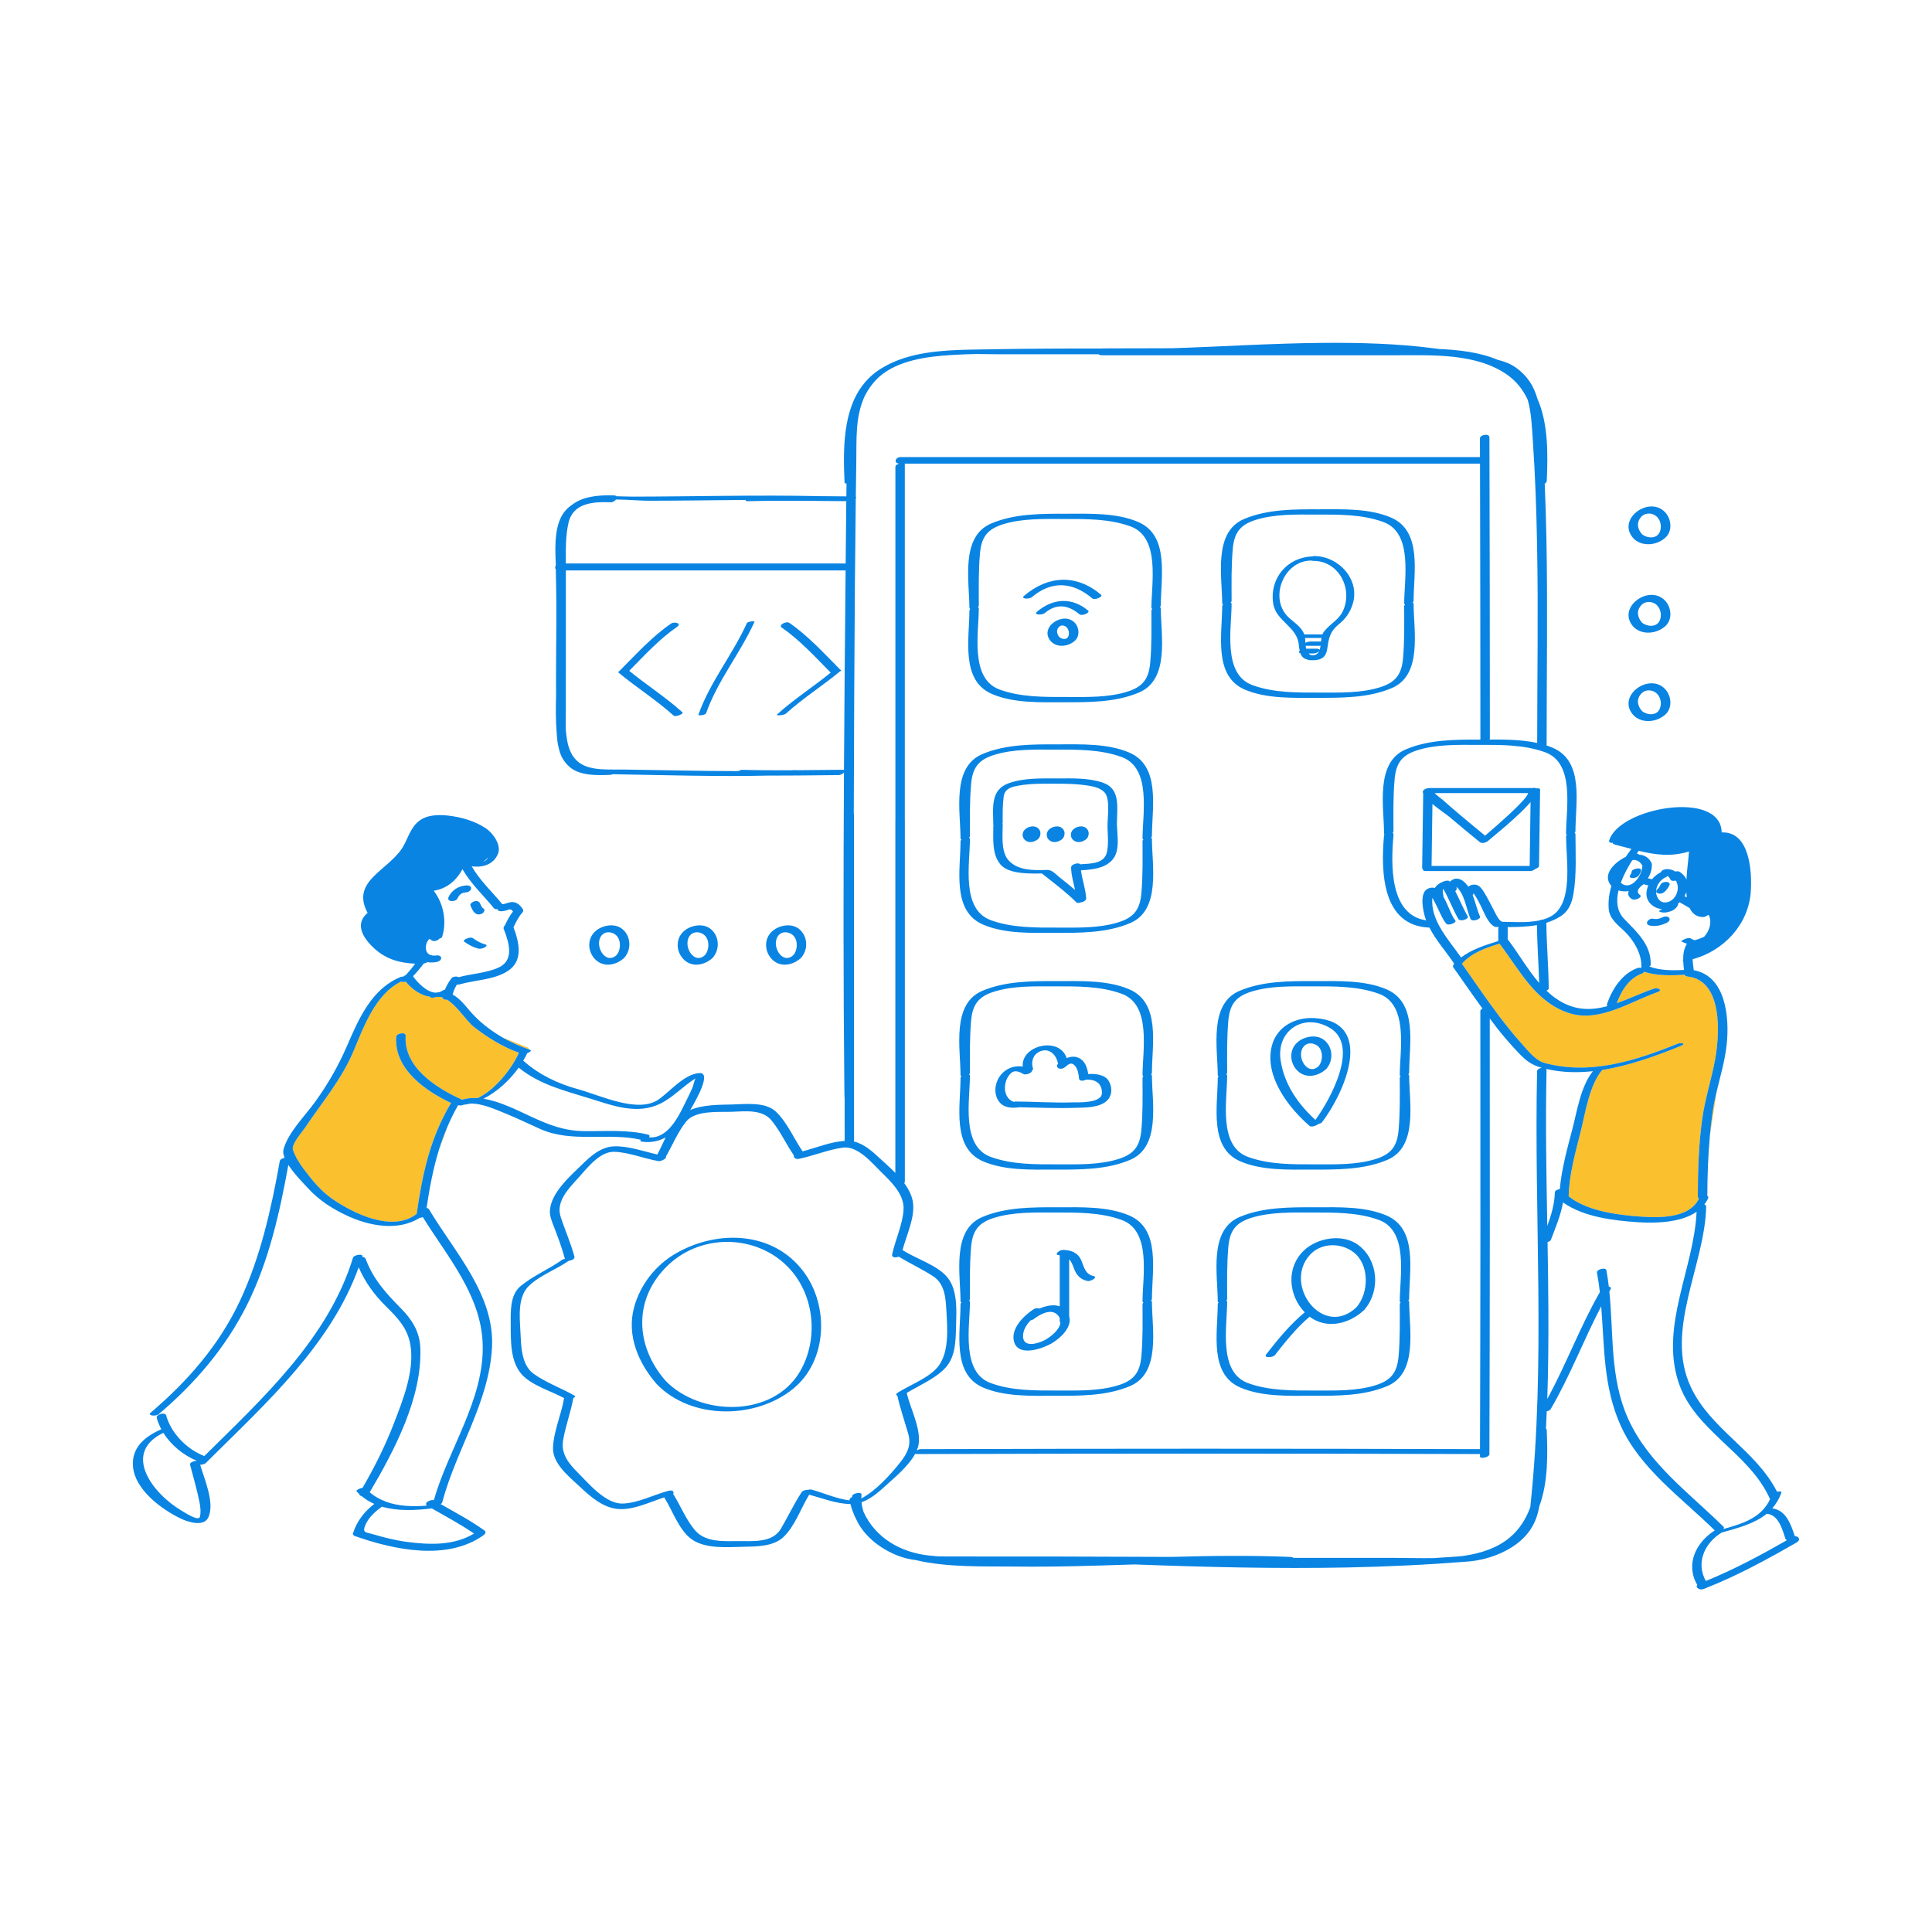 <?xml version="1.0" standalone="no"?>
<svg version="1.1" id="Layer_1" xmlns="http://www.w3.org/2000/svg" xmlns:xlink="http://www.w3.org/1999/xlink" x="0px" y="0px" width="595.28px" height="595.28px" viewBox="0 0 595.28 595.28" enable-background="new 0 0 595.28 595.28" xml:space="preserve">
<path id="color_x5F_2" fill="#FBC02D" d="M524.48,344.763c-1.095,7.894-1.335,15.904-1.359,23.863
	c-0.001,0.322,0.138,0.549,0.349,0.702c-3.241,6.671-13.925,5.883-20.054,5.36c-6.367-0.542-14.88-1.866-20.105-6.106
	c0.01-0.038,0.022-0.076,0.023-0.116c0.143-6.658,2.131-13.518,3.73-19.935c1.413-5.666,2.649-14.238,6.616-18.86
	c8.391-1.32,16.69-4.365,24.194-7.401c1.912-0.773,0.096-1.106-1.002-0.662c-13.007,5.264-27.003,9.718-41.016,5.894
	c-2.961-0.809-5.509-4.331-7.488-6.5c-2.319-2.542-4.434-5.271-6.514-8.007c-3.941-5.184-7.561-10.61-11.316-15.927
	c-0.029-0.042-0.067-0.075-0.11-0.105c3.026-3.444,7.36-4.895,11.618-6.211c0.014,0.026,0.021,0.054,0.042,0.081
	c6.209,8.187,11.162,18.23,21.687,21.413c9.187,2.778,18.584-3.636,26.858-6.532c1.924-0.673,0.149-1.519-1.113-1.076
	c-3.875,1.356-7.638,3.153-11.384,4.472c1.385-3.755,3.729-7.626,7.625-9.072c0.459-0.17,0.703-0.396,0.79-0.633
	c3.811,1.289,8.553,1.199,12.52,0.918c0.008,0.017,0.013,0.035,0.023,0.051c0.078,0.252,0.343,0.453,0.888,0.512
	c10.92,1.172,9.881,17.742,8.5,25.411C527.363,332.513,525.354,338.458,524.48,344.763z M526.842,349.975l2.053-13.491
	c-0.496,2.092-0.946,4.195-1.243,6.335C527.321,345.2,527.059,347.586,526.842,349.975z M162.706,323.231l0.267-0.308l-8.046-3.219
	C157.432,321.141,160.06,322.323,162.706,323.231z M137.473,348.424l0.248-0.929c-0.916,2.167-1.71,4.349-2.399,6.557
	L137.473,348.424z M134.74,305.784c-0.219,0.016-0.434,0.036-0.645,0.063c0.064,0.005,0.127,0.016,0.191,0.017
	C134.443,305.824,134.587,305.814,134.74,305.784z M137.767,308.024c-0.682,0.092-1.33-0.099-1.367-0.664
	c-0.804-0.265-1.623-0.318-2.451-0.051c-0.824,0.266-1.312,0.104-1.419-0.191c-2.843-0.379-5.505-2.209-7.491-4.648
	c-0.248,0.063-0.499,0.107-0.74,0.115c-0.163,0.006-0.493-0.039-0.697-0.154c-7.922,3.835-11.487,13.859-14.686,21.458
	c-3.689,8.767-9.743,15.821-14.982,23.649c-0.906,1.354-4.272,5.046-3.663,6.806c0.7,2.021,1.954,4.022,3.213,5.719
	c2.52,3.398,5.415,6.939,8.935,9.355c6.612,4.536,18.358,10.271,25.78,4.742c0.046-0.034,0.106-0.066,0.173-0.097
	c1.77-12.242,4.047-23.173,10.468-33.997c0.042-0.07,0.109-0.134,0.188-0.194c-8.052-3.803-17.621-10.508-16.954-20.406
	c0.076-1.131,3.007-1.644,2.916-0.295c-0.651,9.658,9.424,16.044,17.1,19.536c0.093,0.042,0.163,0.089,0.219,0.139
	c1.569-0.466,3.198-0.614,4.855-0.511c2.156-0.99,4.264-2.645,6.154-4.561l1.011-1.074c2.484-2.757,4.492-5.878,5.549-8.337
	c-5.042-1.82-9.589-4.636-13.831-7.921C143.789,314.692,140.919,309.99,137.767,308.024z M141.142,340.553l0.104-0.022
	c-0.026-0.009-0.055-0.013-0.08-0.021C141.158,340.523,141.15,340.538,141.142,340.553z"></path>
<path id="color_x5F_1" d="M208.409,386.104c-6.37,3.627-11.118,9.653-13.038,16.715c-2.35,8.643,1.349,17.194,6.981,23.649
	c10.687,11.05,30.492,10.897,42.108,1.366c10.508-8.621,11.019-25.451,3.161-35.978
	C238.305,379.377,221.243,378.794,208.409,386.104z M246.497,422.565c-8.329,14.246-30.728,13.931-41.427,2.867
	c-9.461-10.842-9.951-25.321,0.707-35.545c10.931-10.484,29.13-9.443,38.53,2.205C251.148,400.57,251.943,413.25,246.497,422.565z
	 M146.163,277.705c0.657-0.177,1.389-0.077,1.707,0.573c0.281,0.575,0.537,1.333,1.039,1.618c0.637,0.361,0.279,1.127-0.167,1.454
	c-0.586,0.43-1.431,0.552-2.075,0.187c-0.92-0.521-1.257-1.588-1.694-2.483C144.658,278.412,145.721,277.823,146.163,277.705z
	 M138.201,276.444c0.956-2.206,3.239-3.573,5.612-3.635c0.577-0.015,1.431,0.216,1.344,0.968c-0.082,0.706-0.953,1.164-1.594,1.181
	c-1.231,0.031-2.102,0.712-2.587,1.832C140.457,277.987,137.534,277.982,138.201,276.444z M145.729,289.076
	c1.201,0.883,2.472,1.573,3.918,1.956c0.669,0.178-0.051,0.756-0.317,0.895c-0.591,0.309-1.375,0.509-2.035,0.334
	c-1.566-0.415-2.981-1.187-4.281-2.142c-0.48-0.354,0.643-0.879,0.83-0.95C144.342,288.978,145.24,288.718,145.729,289.076z
	 M132.302,289.312h-0.003c0,0,0,0,0.001-0.001C132.3,289.312,132.301,289.312,132.302,289.312z M132.302,289.312
	c0.001,0.001,0.003,0.002,0.005,0.002c-0.002,0.002-0.009,0.006-0.01,0.008C132.299,289.317,132.305,289.314,132.302,289.312z
	 M502.236,269.737c0.252-0.379,0.48-0.719,0.514-1.185c0.043-0.599,1.22-0.899,1.654-0.957c0.441-0.059,1.283-0.058,1.238,0.574
	c-0.042,0.591-0.398,1.109-0.719,1.591c-0.371,0.559-1.294,0.783-1.916,0.777C502.553,270.534,501.86,270.304,502.236,269.737z
	 M514.36,272.788c-0.424,0.85-0.92,1.556-1.669,2.151c-0.516,0.41-1.483,0.565-2.066,0.217c-0.633-0.379-0.221-1.004,0.199-1.338
	c0.346-0.275,0.585-0.818,0.798-1.243c0.314-0.631,1.254-0.896,1.897-0.846C514.092,271.774,514.675,272.161,514.36,272.788z
	 M357.386,187.052c0.17-0.165,0.276-0.355,0.277-0.568c0.027-8.742,2.722-21.536-7.01-25.673
	c-6.684-2.842-14.802-2.526-21.918-2.521c-7.786-0.006-16.054-0.087-23.344,3.013c-9.498,4.037-6.727,17.637-6.7,25.957
	c0,0.169,0.107,0.285,0.278,0.356c-0.171,0.165-0.277,0.356-0.278,0.569c-0.027,8.742-2.723,21.534,7.01,25.672
	c6.684,2.842,14.802,2.527,21.918,2.521c7.786,0.006,16.055,0.087,23.344-3.013c9.496-4.037,6.727-17.638,6.7-25.958
	C357.662,187.238,357.556,187.122,357.386,187.052z M355.042,187.613c-0.171,0.166-0.278,0.358-0.277,0.571
	c0.018,5.339,0.112,10.666-0.358,15.99c-0.437,4.939-2.223,7.418-7.025,8.928c-5.916,1.86-12.485,1.658-18.62,1.652
	c-0.001,0-0.001,0-0.002,0c-0.007,0-0.015,0-0.021,0c-0.003,0-0.006,0-0.009,0c-6.908,0.006-14.145,0.111-20.719-2.288
	c-9.209-3.362-6.445-17.394-6.42-25.06c0-0.168-0.105-0.283-0.276-0.354c0.171-0.166,0.276-0.357,0.276-0.57
	c-0.018-5.34-0.113-10.667,0.357-15.991c0.437-4.939,2.224-7.418,7.026-8.928c5.915-1.86,12.486-1.658,18.62-1.652
	c0.001,0,0.001,0,0.002,0c0.007,0,0.014,0,0.021,0c0.003,0,0.006,0,0.009,0c0,0,0,0,0.001,0c6.907-0.007,14.144-0.111,20.717,2.288
	c9.208,3.362,6.445,17.394,6.421,25.059C354.764,187.428,354.871,187.543,355.042,187.613z M354.652,258.106
	c0.17-0.165,0.275-0.356,0.276-0.568c0.028-8.742,2.724-21.535-7.009-25.673c-6.684-2.841-14.803-2.526-21.919-2.521
	c-7.786-0.006-16.055-0.087-23.343,3.012c-9.498,4.038-6.727,17.638-6.7,25.959c0,0.168,0.106,0.284,0.276,0.355
	c-0.17,0.164-0.275,0.354-0.276,0.566c-0.028,8.742-2.724,21.537,7.008,25.675c6.685,2.841,14.803,2.526,21.919,2.521
	c7.786,0.006,16.055,0.087,23.344-3.012c9.498-4.038,6.726-17.639,6.699-25.959C354.928,258.293,354.822,258.177,354.652,258.106z
	 M352.305,258.669c-0.17,0.165-0.275,0.356-0.274,0.568c0.018,5.34,0.114,10.668-0.356,15.992c-0.437,4.94-2.223,7.418-7.026,8.928
	c-5.915,1.86-12.485,1.658-18.62,1.652c-0.001,0-0.001,0-0.002,0c-0.008,0-0.015,0-0.021,0c-0.004,0-0.007,0-0.01,0
	c-6.908,0.006-14.145,0.111-20.718-2.288c-9.209-3.361-6.444-17.395-6.42-25.06c0.001-0.168-0.105-0.284-0.275-0.354
	c0.17-0.165,0.276-0.356,0.275-0.569c-0.018-5.339-0.113-10.667,0.357-15.991c0.437-4.939,2.223-7.417,7.026-8.927
	c5.914-1.86,12.484-1.658,18.619-1.652c0.001,0,0.001,0,0.002,0c0.008,0,0.015,0,0.021,0c0.004,0,0.007,0,0.01,0
	c6.908-0.006,14.145-0.111,20.719,2.288c9.209,3.362,6.444,17.394,6.419,25.06C352.029,258.483,352.135,258.599,352.305,258.669z
	 M344.093,253.849c0.029-0.064,0.049-0.131,0.049-0.198c0.025-4.839,1.17-10.569-4.245-12.468
	c-4.445-1.559-9.593-1.341-14.235-1.338c-4.854-0.003-10.138-0.179-14.78,1.449c-5.845,2.049-4.859,7.6-4.831,12.93
	c0.001,0.089,0.036,0.159,0.089,0.22c-0.053,0.069-0.089,0.142-0.089,0.22c0.011,3.796-0.434,8.41,2.095,11.559
	c1.854,2.309,5.725,2.751,8.423,2.875c1.507,0.069,3.005,0.09,4.513,0.023c0.02,0.049,0.063,0.108,0.179,0.198
	c0.553,0.431,1.103,0.865,1.652,1.299c3.003,2.372,6.074,4.742,8.782,7.452c0.199,0.199,0.732,0.146,1.278-0.012
	c0.817-0.109,1.743-0.6,1.7-1.271c-0.188-2.91-1.236-5.72-1.613-8.621c3.381-0.242,7.172-0.52,9.599-3.145
	c2.539-2.748,1.564-7.529,1.496-10.886C344.151,254.026,344.127,253.934,344.093,253.849z M341.271,254.188
	c-0.024,0.073-0.04,0.148-0.038,0.228c0.056,2.719,0.395,5.426-0.168,8.114c-0.771,3.684-5.162,3.546-8.136,3.763
	c-0.03,0.002-0.059,0.01-0.088,0.013c-0.452-0.658-2.844-0.072-2.818,1.006c0.056,2.349,0.724,4.615,1.225,6.897
	c-1.584-1.352-3.218-2.648-4.838-3.944c-1.23-0.984-2.239-2.303-3.863-2.229c-4.004,0.183-9.252,0.214-11.998-3.204
	c-2.187-2.723-1.592-7.745-1.601-10.943c0-0.042-0.04-0.073-0.101-0.098c0.062-0.107,0.102-0.222,0.101-0.344
	c-0.015-2.681-0.058-5.338,0.302-8c0.359-2.657,2.688-3.058,4.981-3.451c3.383-0.579,6.867-0.529,10.288-0.527
	c0.001,0,0.001,0,0.001,0c3.728-0.002,7.458,0.021,11.143,0.651c1.71,0.293,3.544,0.776,4.735,2.11
	c1.681,1.883,0.859,7.583,0.847,9.79C341.245,254.082,341.257,254.136,341.271,254.188z M354.651,331.052
	c0.171-0.165,0.276-0.356,0.277-0.568c0.028-8.742,2.724-21.536-7.009-25.674c-6.684-2.841-14.802-2.525-21.919-2.521
	c-7.786-0.006-16.055-0.087-23.343,3.012c-9.498,4.038-6.727,17.638-6.7,25.958c0,0.169,0.107,0.285,0.277,0.355
	c-0.17,0.165-0.276,0.356-0.277,0.568c-0.028,8.742-2.724,21.537,7.008,25.674c6.685,2.842,14.802,2.525,21.919,2.521
	c7.786,0.006,16.055,0.088,23.344-3.011c9.498-4.038,6.726-17.639,6.699-25.959C354.928,331.238,354.822,331.122,354.651,331.052z
	 M352.307,331.613c-0.171,0.165-0.277,0.356-0.276,0.569c0.018,5.34,0.114,10.668-0.356,15.992c-0.437,4.94-2.223,7.418-7.026,8.928
	c-5.915,1.86-12.485,1.657-18.62,1.651c-0.001,0-0.001,0-0.002,0c-0.007,0-0.015,0-0.021,0c-0.004,0-0.007,0-0.01,0
	c-6.908,0.007-14.145,0.112-20.718-2.287c-9.209-3.361-6.444-17.395-6.42-25.06c0.001-0.168-0.105-0.284-0.276-0.354
	c0.171-0.165,0.277-0.356,0.276-0.569c-0.018-5.34-0.113-10.668,0.357-15.992c0.437-4.939,2.223-7.417,7.026-8.928
	c5.914-1.859,12.484-1.657,18.619-1.651c0.001,0,0.001,0,0.002,0c0.008,0,0.015,0,0.021,0c0.004,0,0.007,0,0.01,0
	c6.908-0.007,14.145-0.111,20.719,2.288c9.209,3.361,6.444,17.394,6.419,25.059C352.029,331.427,352.136,331.543,352.307,331.613z
	 M433.905,331.052c0.171-0.165,0.276-0.356,0.277-0.568c0.028-8.742,2.724-21.536-7.009-25.674
	c-6.684-2.841-14.802-2.525-21.919-2.521c-7.786-0.006-16.054-0.087-23.343,3.012c-9.498,4.038-6.727,17.638-6.7,25.958
	c0.001,0.169,0.106,0.285,0.277,0.355c-0.171,0.165-0.276,0.356-0.277,0.568c-0.027,8.742-2.724,21.537,7.009,25.674
	c6.685,2.842,14.802,2.525,21.919,2.521c7.786,0.006,16.055,0.088,23.344-3.011c9.498-4.038,6.726-17.639,6.699-25.959
	C434.182,331.238,434.076,331.122,433.905,331.052z M431.561,331.613c-0.171,0.165-0.277,0.356-0.276,0.569
	c0.018,5.34,0.114,10.668-0.356,15.992c-0.437,4.94-2.223,7.418-7.026,8.928c-5.915,1.86-12.485,1.657-18.62,1.651
	c-0.001,0-0.001,0-0.002,0c-0.007,0-0.015,0-0.021,0c-0.004,0-0.007,0-0.01,0c-6.908,0.007-14.145,0.112-20.718-2.287
	c-9.209-3.361-6.444-17.395-6.42-25.06c0.001-0.168-0.105-0.284-0.276-0.354c0.171-0.165,0.277-0.356,0.276-0.569
	c-0.018-5.34-0.113-10.668,0.357-15.992c0.437-4.939,2.223-7.417,7.026-8.928c5.915-1.859,12.484-1.657,18.619-1.651
	c0.001,0,0.001,0,0.002,0c0.008,0,0.015,0,0.021,0c0.004,0,0.007,0,0.01,0c6.908-0.007,14.145-0.111,20.719,2.288
	c9.209,3.361,6.444,17.394,6.419,25.059C431.283,331.427,431.39,331.543,431.561,331.613z M354.651,400.741
	c0.171-0.165,0.276-0.356,0.277-0.568c0.028-8.742,2.725-21.537-7.009-25.674c-6.685-2.841-14.802-2.525-21.919-2.521
	c-7.786-0.006-16.055-0.087-23.343,3.012c-9.498,4.037-6.727,17.638-6.7,25.958c0,0.169,0.107,0.285,0.277,0.355
	c-0.17,0.165-0.276,0.356-0.277,0.568c-0.028,8.742-2.723,21.536,7.008,25.674c6.685,2.841,14.802,2.525,21.919,2.521
	c7.786,0.006,16.055,0.087,23.344-3.012c9.498-4.038,6.726-17.638,6.699-25.958C354.928,400.928,354.822,400.812,354.651,400.741z
	 M352.307,401.303c-0.171,0.165-0.277,0.356-0.276,0.569c0.018,5.34,0.114,10.667-0.356,15.991c-0.437,4.94-2.223,7.418-7.026,8.929
	c-5.915,1.859-12.485,1.657-18.62,1.651c-0.001,0-0.001,0-0.002,0c-0.008,0-0.015,0-0.021,0c-0.004,0-0.007,0-0.01,0
	c-6.908,0.007-14.145,0.111-20.718-2.288c-9.209-3.361-6.444-17.394-6.42-25.059c0.001-0.168-0.105-0.284-0.276-0.354
	c0.171-0.165,0.277-0.356,0.276-0.569c-0.018-5.34-0.113-10.668,0.357-15.992c0.437-4.94,2.223-7.417,7.026-8.928
	c5.914-1.859,12.484-1.657,18.619-1.651c0.001,0,0.001,0,0.002,0c0.008,0,0.015,0,0.021,0c0.004,0,0.007,0,0.01,0
	c6.908-0.007,14.145-0.111,20.719,2.287c9.21,3.362,6.444,17.395,6.419,25.06C352.029,401.116,352.136,401.232,352.307,401.303z
	 M433.905,400.741c0.171-0.165,0.276-0.356,0.277-0.568c0.028-8.742,2.725-21.537-7.009-25.674
	c-6.685-2.841-14.802-2.525-21.919-2.521c-7.786-0.006-16.054-0.087-23.343,3.012c-9.498,4.037-6.727,17.638-6.7,25.958
	c0.001,0.169,0.106,0.285,0.277,0.355c-0.171,0.165-0.276,0.356-0.277,0.568c-0.027,8.742-2.723,21.536,7.009,25.674
	c6.685,2.841,14.802,2.525,21.919,2.521c7.786,0.006,16.055,0.087,23.344-3.012c9.498-4.038,6.726-17.638,6.699-25.958
	C434.182,400.928,434.076,400.812,433.905,400.741z M431.561,401.303c-0.171,0.165-0.277,0.356-0.276,0.569
	c0.018,5.34,0.114,10.667-0.356,15.991c-0.437,4.94-2.223,7.418-7.026,8.929c-5.915,1.859-12.485,1.657-18.62,1.651
	c-0.001,0-0.001,0-0.002,0c-0.008,0-0.015,0-0.021,0c-0.004,0-0.007,0-0.01,0c-6.908,0.007-14.145,0.111-20.718-2.288
	c-9.209-3.361-6.444-17.394-6.42-25.059c0.001-0.168-0.105-0.284-0.276-0.354c0.171-0.165,0.277-0.356,0.276-0.569
	c-0.018-5.34-0.113-10.668,0.357-15.992c0.437-4.94,2.223-7.417,7.026-8.928c5.915-1.859,12.484-1.657,18.619-1.651
	c0.001,0,0.001,0,0.002,0c0.008,0,0.015,0,0.021,0c0.004,0,0.007,0,0.01,0c6.908-0.007,14.145-0.111,20.719,2.287
	c9.21,3.362,6.444,17.395,6.419,25.06C431.283,401.116,431.39,401.232,431.561,401.303z M376.856,186.249
	c-0.171,0.165-0.276,0.355-0.277,0.568c-0.027,8.742-2.723,21.536,7.009,25.674c6.685,2.841,14.802,2.525,21.919,2.521
	c7.786,0.006,16.055,0.087,23.344-3.012c9.498-4.038,6.726-17.639,6.699-25.96c-0.001-0.169-0.106-0.285-0.277-0.355
	c0.171-0.165,0.276-0.355,0.277-0.568c0.027-8.741,2.724-21.535-7.009-25.672c-6.685-2.842-14.802-2.525-21.919-2.521
	c-7.786-0.006-16.054-0.088-23.343,3.011c-9.498,4.038-6.727,17.638-6.7,25.959C376.58,186.063,376.686,186.179,376.856,186.249z
	 M379.201,185.687c0.171-0.166,0.277-0.357,0.276-0.57c-0.018-5.339-0.113-10.666,0.357-15.991c0.437-4.939,2.223-7.417,7.026-8.927
	c5.915-1.86,12.484-1.657,18.619-1.651c0.001,0,0.001,0,0.002,0c0.007,0,0.015,0,0.021,0c0.004,0,0.007,0,0.01,0
	c6.908-0.007,14.145-0.112,20.719,2.287c9.209,3.361,6.443,17.394,6.419,25.06c-0.001,0.168,0.105,0.283,0.276,0.354
	c-0.171,0.166-0.277,0.357-0.276,0.57c0.018,5.339,0.113,10.667-0.356,15.991c-0.437,4.94-2.223,7.418-7.026,8.929
	c-5.915,1.859-12.485,1.657-18.62,1.651c-0.001,0-0.001,0-0.002,0c-0.008,0-0.015,0-0.021,0c-0.004,0-0.007,0-0.01,0
	c-6.908,0.007-14.145,0.111-20.718-2.288c-9.209-3.361-6.444-17.395-6.42-25.061C379.479,185.872,379.372,185.757,379.201,185.687z
	 M553.024,473.352c-0.001-0.003,0-0.006-0.001-0.009c-1.252-3.75-2.692-7.992-6.958-8.602c1.181-1.346,2.159-2.949,2.838-4.936
	c0.095-0.277-0.632-0.319-1.378-0.192c-6.492-12.766-20.429-19.225-26.532-32.189c-8.253-17.529,4.372-37.683,4.704-55.667
	c0.006-0.355-0.229-0.557-0.563-0.646c0.438-0.57,0.838-1.178,1.149-1.864c0.18-0.395,0.044-0.642-0.24-0.773
	c0.003-0.026,0.012-0.051,0.012-0.078c0.019-6.157,0.233-12.3,0.787-18.421c0.217-2.389,0.479-4.774,0.81-7.156
	c0.297-2.14,0.747-4.243,1.243-6.335c1.155-4.864,2.59-9.659,3.125-14.645c0.891-8.299-0.226-21.129-10.147-22.9
	c-0.138-1.086-0.298-2.232-0.361-3.379c9.448-2.515,17.185-10.563,17.919-20.685c0.46-6.335-0.29-18.765-8.958-18.389
	c-0.188-13.287-31.729-7.695-34.668,2.528c-0.156,0.544,0.432,0.732,1.12,0.67c-0.033,0.217,0.117,0.412,0.572,0.525
	c1.776,0.443,3.487,0.916,5.166,1.359c-0.59,0.782-1.172,1.592-1.733,2.43c-3.635,1.787-7.436,5.636-4.428,8.983
	c-0.706,2.363-1.045,4.801-0.811,7.255c0.265,2.767,2.722,4.742,4.611,6.479c2.797,2.572,5.542,6.989,5.415,10.937
	c-0.004,0.135,0.036,0.244,0.106,0.331c-0.139,0.071-0.262,0.148-0.368,0.228c-0.31-0.057-0.65-0.045-0.986,0.08
	c-4.684,1.738-7.703,6.413-9.281,10.945c-0.114,0.327-0.078,0.584,0.047,0.779c-5.178,1.396-10.367,1.422-15.818-2.367
	c-1.044-0.726-2.012-1.543-2.931-2.417c0.404-0.165,0.702-0.387,0.7-0.649c-0.063-6.763-0.664-13.498-0.73-20.258
	c1.511-0.473,2.97-1.106,4.343-1.971c2.646-1.665,3.581-4.277,4.052-7.219c0.951-5.948,0.589-12.138,0.57-18.137
	c0-0.169-0.106-0.285-0.277-0.355c0.17-0.165,0.276-0.356,0.277-0.568c0.027-8.742,2.723-21.536-7.009-25.673
	c-0.611-0.26-1.238-0.485-1.872-0.694c-0.004-21.312,0.338-42.623-0.065-63.931c-0.106-5.584-0.284-11.165-0.526-16.744
	c0.358-0.205,0.621-0.507,0.638-0.885c0.347-8.119,0.505-17.604-2.896-25.325c-1.058-3.732-3.007-7.049-6.858-9.716
	c-1.64-1.136-3.479-1.765-5.371-2.241c-5.563-2.351-12.053-3.071-18.11-3.328c-0.499-0.068-0.997-0.141-1.496-0.206
	c-11.416-1.49-22.968-1.778-34.468-1.681c-15.437,0.133-30.844,1.151-46.267,1.647c-7.123,0.03-14.246,0.055-21.366,0.055
	c-0.13,0-0.25,0.017-0.365,0.041c-11.364-0.026-22.726,0.026-34.078,0.223c-2.046,0.02-4.09,0.055-6.133,0.109
	c-0.247,0.006-0.495,0.008-0.742,0.014c-8.494,0.196-18.213,0.83-25.833,5.169c-0.469,0.259-0.932,0.53-1.388,0.816
	c-1.743,1.092-3.189,2.359-4.406,3.754c-0.105,0.117-0.212,0.233-0.314,0.352c-0.087,0.104-0.166,0.212-0.25,0.317
	c-6.687,8.101-6.445,20.656-6.025,30.499c0.009,0.227,0.262,0.338,0.611,0.363c-0.019,1.311-0.037,2.623-0.052,3.935
	c-2.783-0.023-5.565-0.046-8.349-0.07c-19.023-0.419-38.137,0.114-57.146,0.147c-1.657,0.003-3.478-0.077-5.354-0.115
	c-0.138-0.146-0.385-0.248-0.785-0.262c-5.307-0.188-9.719,0.496-12.814,2.838c-0.792,0.53-1.526,1.158-2.176,1.917
	c-3.316,3.876-3.183,10.574-2.911,16.293c0,0.187,0.002,0.374,0.003,0.562c-0.255,0.374-0.278,0.831,0.005,1.144
	c0.04,3.483,0.169,6.972,0.169,10.396c0,1.771,0,3.541,0,5.312c-0.04,7.756-0.129,15.519-0.087,23.275
	c-0.087,3.851-0.132,7.736,0.198,11.538c0.087,1.667,0.278,3.364,0.717,4.965c0.362,1.489,0.922,2.689,1.645,3.649
	c0.109,0.157,0.229,0.31,0.349,0.462c0.011,0.013,0.02,0.028,0.032,0.041c0.37,0.466,0.785,0.907,1.26,1.31
	c3.255,2.759,8.564,2.545,12.523,2.406c0.207-0.007,0.471-0.086,0.737-0.2c16.035,0.272,32.214,0.783,48.278,0.415
	c7.116,0.025,14.232-0.088,21.349-0.148c0.504-0.005,1.208-0.368,1.619-0.751c-0.185,32.341-0.212,64.685,0.119,97.013
	c0.011,1.071,0.013,2.145,0.06,3.215c0.001,0.034,0.015,0.063,0.027,0.092c0.002,4.379,0.001,8.759,0.004,13.138
	c-4.329,0.271-8.718,2.112-12.955,3.22c-2.733-3.969-4.785-9.053-8.331-12.314c-3.249-2.99-9.354-2.228-13.315-2.125
	c-4.135,0.107-8.999,0.03-12.978,1.708c2.217-3.743,6.529-11.591,2.826-11.387c-4.612,0.254-9.085,5.739-12.648,8.18
	c-6.315,4.327-17.918-1.331-24.636-3.172c-6.161-1.688-11.97-4.39-16.771-8.646c-0.066-0.059-0.155-0.096-0.255-0.123
	c0.47-0.788,0.888-1.575,1.25-2.353c0.829-0.326,1.523-0.851,0.865-1.065c-0.199-0.065-0.396-0.147-0.595-0.216
	c-2.646-0.908-5.274-2.091-7.779-3.526c-4.04-2.314-7.75-5.265-10.621-8.758c-1.548-1.884-3.061-3.55-4.839-4.502
	c0.268-1.103,0.715-2.13,1.307-3.089c0.23,0.047,0.499,0.04,0.808-0.049c4.798-1.384,10.709-1.357,14.969-4.183
	c4.758-3.156,3.387-8.854,1.661-13.418c0.779-1.579,1.541-3.249,2.749-4.542c0.278-0.297,0.344-0.756,0.106-1.095
	c-0.754-1.073-1.697-2.067-3.09-2.127c-1.151-0.05-2.097,0.597-3.206,0.655c-3.232-3.923-6.897-7.254-9.438-11.674
	c3.298,0.456,6.718-0.488,8.108-3.857c1.123-2.722-1.614-6.444-3.72-7.837c-3.426-2.265-7.357-3.404-11.406-3.905
	c-2.401-0.297-5.499-0.325-7.755,0.748c-3.469,1.649-4.342,4.888-5.987,8.109c-4.034,7.9-16.813,10.821-11.314,21.086
	c-4.206,3.559-1.211,8.006,2.149,11.038c3.711,3.351,7.854,4.392,12.518,4.627c-0.914,1.26-1.898,2.42-2.944,3.543
	c-0.303,0.125-0.561,0.275-0.718,0.423c-0.302-0.005-0.633,0.046-0.933,0.17c-8.799,3.637-12.79,12.799-16.336,21.017
	c-2.719,6.302-5.966,11.975-9.991,17.534c-3.099,4.279-8.336,9.423-9.671,14.627c-0.183,0.714-0.017,1.572,0.354,2.496
	c-0.691,0.125-1.388,0.493-1.478,0.998c-2.633,14.756-5.919,29.497-12.312,43.135c-6.322,13.49-16.092,24.719-27.379,34.3
	c-1.306,1.108,1.572,1.243,2.352,0.582c11.172-9.483,20.604-20.448,27.19-33.599c6.76-13.497,10.108-28.465,12.785-43.237
	c1.863,2.88,4.849,5.876,6.043,7.178c3.433,3.743,7.457,6.327,12.027,8.458c6.938,3.232,15.647,4.872,22.418,0.687
	c0.315-0.037,0.652-0.116,0.95-0.221c7.655,12.344,18.046,24.129,18.446,39.31c0.446,16.924-10.563,32.06-15.063,47.913
	c-1.101-0.324-3.218,0.898-2.092,1.65c-4.347,0.386-8.913,0.235-12.907-1.296c-0.181-0.166-0.468-0.284-0.794-0.335
	c-1.416-0.622-2.748-1.431-3.96-2.47c7.607-12.881,16.278-29.334,15.585-44.679c-0.219-4.844-2.606-8.582-5.911-11.938
	c-4.628-4.699-8.523-8.916-10.903-15.243c-0.168-0.448-0.602-0.653-1.085-0.685c0.017-0.054,0.036-0.106,0.052-0.161
	c0.266-0.872-2.614-0.462-2.883,0.418c-7.566,24.805-27.82,43.331-45.811,61.12c-5.359-2.054-10.229-6.989-11.764-12.524
	c-0.308-1.111-3.204-0.328-2.897,0.775c0.334,1.208,0.813,2.378,1.411,3.496c-4.995,2.201-9.306,5.614-8.714,11.62
	c0.705,7.144,8.858,13.085,14.684,15.892c2.104,1.014,7.223,2.785,8.604-0.527c1.854-4.448-1.24-11.388-2.596-16.023
	c0.661-0.055,1.422-0.249,1.692-0.52c0.229-0.229,0.46-0.457,0.689-0.686c0.136-0.104,0.248-0.213,0.327-0.324
	c17.568-17.452,37.571-35.496,46.119-59.318c2.006,4.602,4.802,8.449,8.44,12.04c3.607,3.56,6.662,6.739,7.511,11.946
	c1.292,7.922-2.325,16.91-5.108,24.126c-2.643,6.854-5.954,13.47-9.639,19.824c-0.934,0.146-2.165,0.761-1.847,1.106
	c0.274,0.299,0.565,0.568,0.855,0.839c0.017,0.317,0.298,0.518,0.686,0.603c1.205,0.998,2.521,1.789,3.918,2.399
	c-3.088,2.421-5.346,5.252-6.583,9.118c-0.125,0.392,0.316,0.69,0.613,0.796c12.053,4.263,28.461,7.756,39.713-0.326
	c0.492-0.354,0.757-0.986,0.182-1.399c-4.263-3.065-8.917-5.515-13.469-8.119c0.237-0.143,0.413-0.313,0.464-0.507
	c4.265-16.171,14.337-30.545,15.339-47.565c0.966-16.415-11.598-29.639-19.434-42.807c-0.132-0.223-0.401-0.328-0.723-0.352
	c0.946-6.342,2.072-12.338,3.889-18.16c0.689-2.208,1.484-4.39,2.399-6.557c0.984-2.328,2.109-4.639,3.421-6.942
	c0.009-0.015,0.016-0.029,0.024-0.044c0.025,0.009,0.054,0.013,0.08,0.021c0.385,0.118,0.872,0.135,1.327-0.042
	c0.105-0.041,0.216-0.066,0.323-0.102c0.665-0.07,1.328-0.187,1.988-0.345c3.667-0.143,8.042,1.899,11.009,3.1
	c3.582,1.449,7.054,3.161,10.583,4.731c9.849,4.383,20.791,0.963,31.032,3.313c-0.306,0.258-0.339,0.5,0.266,0.586
	c2.755,0.39,5.199-0.146,7.333-1.31c-0.908,1.839-1.728,3.696-2.577,5.26c-4.388-1.01-8.964-2.679-13.374-2.509
	c-4.116,0.159-7.303,3.142-10.082,5.856c-3.598,3.516-9.193,8.401-9.628,13.799c-0.138,1.709,0.574,3.411,1.177,4.967
	c1.288,3.318,2.521,6.587,3.439,10.033c-0.351,0.071-0.657,0.168-0.801,0.271c-4.122,2.935-9.004,4.932-12.885,8.164
	c-3.266,2.72-3.022,7.84-3.008,11.649c0.018,4.981-0.178,11.498,3.361,15.481c3.068,3.453,8.977,5.122,13.093,7.345
	c-0.004,0.016-0.013,0.03-0.016,0.047c-0.851,5.027-3.226,10.158-3.413,15.247c-0.18,4.886,5,8.936,8.144,11.889
	c3.382,3.177,7.295,6.694,12.138,7.007c4.543,0.293,9.533-2.148,13.989-3.6c2.496,3.916,4.536,10.108,8.418,12.876
	c4.36,3.108,11.077,2.438,16.083,2.342c3.863-0.074,9.069-0.06,12.134-2.906c3.613-3.354,5.449-8.913,8.027-13.146
	c4.146,1.122,8.446,2.848,12.698,2.874c0.476,1.768,1.096,3.383,1.862,4.841c2.523,5.463,8.182,9.554,13.858,11.468
	c1.416,0.477,2.873,0.767,4.348,0.958c10.014,2.385,21.699,1.891,30.597,2.006c12.3,0.159,24.591-0.247,36.88-0.652
	c21.788,0.821,43.584,1.357,65.389,0.938c12.477-0.239,24.941-0.849,37.381-1.834c6.62-0.525,14.444-3.543,18.58-8.963
	c1.979-2.591,2.858-5.198,3.374-8.066c2.745-7.365,2.597-16.1,2.274-23.648c-0.005-0.115-0.095-0.193-0.232-0.244
	c0.098-1.788,0.166-3.577,0.241-5.365c0.522-0.111,1.016-0.342,1.205-0.665c5.971-10.165,10.132-21.257,15.579-31.688
	c1.014,12.479,0.61,24.807,6.006,36.775c6.001,13.312,18.881,22.301,28.984,32.278c-5.903,3.771-9.067,10.529-5.391,16.796
	c-0.651,0.755,0.69,1.735,1.925,1.26c0.045-0.018,0.089-0.037,0.134-0.054c0.294-0.072,0.581-0.187,0.817-0.33
	c9.607-3.794,18.806-8.818,27.744-13.964C554.994,474.438,554.162,473.261,553.024,473.352z M149.973,264.59
	c0.141-0.158,0.271-0.324,0.399-0.491c-0.289,0.789-0.824,1.212-1.479,1.396C149.275,265.262,149.64,264.965,149.973,264.59z
	 M61.59,467.361c-0.378,1.549-4.955-1.496-5.69-1.93c-8.837-5.22-18.453-17.76-5.556-23.954c2.405,3.853,6.223,6.962,10.346,8.63
	c-0.911-0.006-2.295,0.54-2.147,1.12c0.969,3.806,2.111,7.573,2.884,11.426C61.737,464.19,61.966,465.819,61.59,467.361z
	 M146.055,472.507c-6.121,3.748-13.702,3.498-20.628,2.582c-3.626-0.479-7.186-1.387-10.688-2.424
	c-1.979-0.587-3.322-0.271-2.033-3.057c1.026-2.219,3.002-3.948,4.952-5.386c4.883,1.434,10.424,1.166,15.385,0.535
	C137.418,467.278,141.897,469.64,146.055,472.507z M456.014,446.5c-57.457-0.177-114.913-0.174-172.369,0.002
	c-0.328,0.001-0.774,0.167-1.16,0.387c0.294-0.713,0.508-1.433,0.593-2.153c0.579-4.936-2.571-10.716-3.71-15.544
	c3.905-2.35,8.65-4.325,11.777-7.591c3.274-3.42,3.306-8.328,3.423-12.797c0.125-4.756,0.586-11.105-2.555-15.1
	c-3.029-3.851-9.775-5.846-13.741-8.434c-0.056-0.036-0.122-0.063-0.193-0.084c1.19-4.473,3.668-9.626,3.282-14.144
	c-0.202-2.353-1.284-4.515-2.755-6.502c0.116-0.144,0.19-0.306,0.19-0.484c0-37.136,0-74.271,0-111.405
	c0-0.033-0.009-0.06-0.012-0.091c0-36.504,0-73.008,0-109.513c0-0.08-0.039-0.143-0.099-0.194c59.109,0,118.22,0,177.331,0
	c0.071,28.343,0.113,56.686,0.117,85.028c-7.681-0.008-15.806-0.039-22.983,3.012c-9.497,4.037-6.726,17.638-6.699,25.957
	c0,0.106,0.045,0.191,0.119,0.259c-0.072,0.119-0.124,0.248-0.137,0.39c-1.032,11.439-0.477,27.768,13.993,28.311
	c2.036,3.976,5.212,7.468,7.636,11.125c-0.092,0.1-0.189,0.195-0.279,0.299c-0.135,0.154-0.082,0.249,0.076,0.3
	c-0.174,0.124-0.268,0.238-0.217,0.31c3.041,4.305,6.028,8.646,9.122,12.91c-0.376,0.191-0.647,0.449-0.647,0.756
	C456.175,356.505,456.151,401.503,456.014,446.5z M448.396,283.603c-1.146-1.301-2.209-4.834-3.696-7.361
	c0.052-0.113,0.066-0.231,0.032-0.354c-0.219-0.777-0.286-1.475-0.054-2.044c1.774,2.99,2.927,6.297,4.671,9.312
	c0.557,0.961,3.338-0.018,2.898-0.777c-1.461-2.523-2.531-5.236-3.859-7.82c0.272-0.195,0.452-0.439,0.444-0.719
	c-0.005-0.189-0.026-0.39-0.041-0.59c2.577,2.411,2.977,6.798,4.316,9.906c0.43,0.996,3.276,0.101,2.898-0.777
	c-0.907-2.103-1.395-4.443-2.251-6.587c0.102-0.11,0.174-0.231,0.204-0.362c0.015-0.061,0.028-0.133,0.043-0.199
	c0.851,1.099,1.486,2.388,2.127,3.608c1.033,1.967,2.257,5.725,4.456,6.713c0.142,0.063,0.325,0.083,0.527,0.074
	c0.019,0,0.031,0.003,0.051,0.003c0.215,0.001,0.434,0.002,0.65,0.003c-0.103,0.12-0.167,0.25-0.167,0.388c0,1.253,0,2.506,0,3.759
	c0,0.061,0.013,0.114,0.026,0.166c-3.971,1.225-8.16,2.545-11.493,5.07c-3.8-5.442-9.515-11.445-8.839-18.378
	c0.051,0.089,0.103,0.178,0.152,0.265c0.58,1.01,1.08,2.067,1.592,3.112c0.762,1.556,1.439,3.334,2.6,4.648
	C446.252,285.304,449.001,284.287,448.396,283.603z M453.242,274.379C453.068,274.308,453.046,274.229,453.242,274.379
	L453.242,274.379z M464.543,285.644c3.005,0.004,6.072-0.074,9.014-0.61c0.056,5.953,0.525,11.888,0.684,17.837
	c-3.516-4.077-6.291-8.973-9.452-13.14c-0.063-0.082-0.155-0.14-0.266-0.182c0.011-0.042,0.023-0.085,0.023-0.129
	c0-1.253,0-2.506,0-3.759C464.546,285.655,464.543,285.65,464.543,285.644z M528.482,326.295
	c-1.119,6.218-3.128,12.163-4.002,18.468c-1.095,7.894-1.335,15.904-1.359,23.863c-0.001,0.322,0.138,0.549,0.349,0.702
	c-3.241,6.671-13.925,5.883-20.054,5.36c-6.367-0.542-14.88-1.866-20.105-6.106c0.01-0.038,0.022-0.076,0.023-0.116
	c0.143-6.658,2.131-13.518,3.73-19.935c1.413-5.666,2.649-14.238,6.616-18.86c8.391-1.32,16.69-4.365,24.194-7.401
	c1.912-0.773,0.096-1.106-1.002-0.662c-13.007,5.264-27.003,9.718-41.016,5.894c-2.961-0.809-5.509-4.331-7.488-6.5
	c-2.319-2.542-4.434-5.271-6.514-8.007c-3.941-5.184-7.561-10.61-11.316-15.927c-0.029-0.042-0.067-0.075-0.11-0.105
	c3.026-3.444,7.36-4.895,11.618-6.211c0.014,0.026,0.021,0.054,0.042,0.081c6.209,8.187,11.162,18.23,21.687,21.413
	c9.187,2.778,18.584-3.636,26.858-6.532c1.924-0.673,0.149-1.519-1.113-1.076c-3.875,1.356-7.638,3.153-11.384,4.472
	c1.385-3.755,3.729-7.626,7.625-9.072c0.459-0.17,0.703-0.396,0.79-0.633c3.811,1.289,8.553,1.199,12.52,0.918
	c0.008,0.017,0.013,0.035,0.023,0.051c0.078,0.252,0.343,0.453,0.888,0.512C530.902,302.056,529.863,318.626,528.482,326.295z
	 M504.914,262.146c5.091,1.242,9.979,1.909,15.482,0.211c-0.072,1.894-0.588,5.227-0.777,8.654
	c-0.373-0.901-1.054-1.729-2.112-2.396c-0.34-0.215-0.831-0.21-1.3-0.078c-0.717-0.48-1.598-0.729-2.513-0.748
	c-0.663-0.015-1.53,0.212-1.906,0.815c-0.032,0.051-0.046,0.098-0.063,0.146c-1.063,0.534-1.997,1.281-2.734,2.187
	c-0.415-0.157-0.836-0.261-1.264-0.313c0.827-1.303,1.303-2.814,1.239-4.394c-0.009-0.224-0.095-0.392-0.224-0.522
	c-0.007-0.017-0.002-0.032-0.011-0.049c-0.657-1.248-1.784-2.061-3.19-2.271c-0.164-0.024-0.334-0.031-0.504-0.026
	c-0.099-0.198-0.334-0.338-0.74-0.354C504.506,262.709,504.713,262.42,504.914,262.146z M519.729,276.497
	c-0.234-0.135-0.473-0.256-0.71-0.379c0.226-0.389,0.42-0.789,0.569-1.199C519.617,275.458,519.663,275.987,519.729,276.497z
	 M513.303,278.044c-2.059,0.225-3.166-1.895-3.03-3.624c0.141-1.787,1.402-3.409,2.995-4.142c0.241-0.111,0.418-0.234,0.546-0.363
	c0.353,0.23,0.639,0.564,0.814,0.994c0.252,0.613,1.144,0.544,1.662,0.404c0.008-0.002,0.021-0.007,0.028-0.009
	C517.9,273.684,516.4,277.707,513.303,278.044z M502.89,265.107c0.251-0.085,0.49-0.151,0.701-0.177
	c0.003,0,0.005-0.001,0.008-0.002c0.06,0.024,0.103,0.063,0.179,0.073c0.877,0.131,1.636,0.633,2.056,1.431
	c0.055,0.104,0.13,0.182,0.213,0.247c-0.002,3.238-3.651,8.055-6.647,5.305C500.278,269.567,501.573,267.182,502.89,265.107z
	 M500.406,283.095c-2.24-2.338-2.481-5.48-1.723-8.734c0.996,0.314,2.094,0.358,3.155,0.195c-0.333,0.825-0.198,1.667,0.855,2.387
	c0.557,0.381,1.319,0.249,1.911,0.005c0.227-0.094,1.336-0.744,0.784-1.12c-1.644-1.123-0.247-2.492,1.002-3.367
	c0.234,0.015,0.452,0.045,0.664,0.145c0.259,0.122,0.541,0.16,0.824,0.157c-0.302,0.706-0.507,1.458-0.569,2.251
	c-0.225,2.86,2.15,4.879,4.827,5.109c-0.234,0.101-1.24,0.571-0.821,0.76c1.103,0.498,2.296,0.28,3.406-0.094
	c1.027-0.348,1.904-1.029,2.32-2.045c0.049-0.118,0.006-0.192-0.084-0.238c0.198-0.159,0.392-0.324,0.576-0.501
	c1.052,0.578,2.062,1.211,3.085,1.805c0.775,1.635,2.051,2.705,4.088,2.756c0.466,0.012,1.093-0.276,1.511-0.615
	c0.078,0.003,0.158-0.001,0.239-0.011c0.61,0.962,0.648,2.485,0.278,3.758c-0.313,1.076-0.884,2.066-1.626,2.902
	c-1.08,0.543-2.181,0.899-2.92,1.105c-0.448-0.13-0.903-0.346-1.362-0.6c-0.736-0.407-3.098,0.785-2.73,0.988
	c0.546,0.303,1.109,0.523,1.68,0.676c-0.916,1.497-1.176,3.146-1.163,4.834c-0.134,0.17-0.154,0.321,0.007,0.4
	c0.03,0.948,0.136,1.904,0.25,2.849c-3.469,0.207-7.532,0.169-10.668-1.046c0.236-0.157,0.396-0.345,0.402-0.547
	C508.806,291.052,504.276,287.133,500.406,283.095z M476.102,231.792c9.209,3.361,6.445,17.394,6.42,25.059
	c0,0.168,0.105,0.284,0.276,0.354c-0.171,0.165-0.276,0.356-0.276,0.569c0.021,6.344,2.014,18.326-3.009,23.325
	c-1.069,1.063-2.463,1.756-4.019,2.213c-0.428,0.044-0.918,0.155-1.301,0.32c-3.753,0.763-8.161,0.42-11.434,0.378
	c-1.16-0.623-1.93-2.534-2.501-3.598c-0.992-1.85-1.899-3.747-3.009-5.531c-0.662-1.066-1.545-2.319-2.937-2.323
	c-0.808-0.003-1.422,0.245-1.902,0.646c-0.268-0.386-0.563-0.757-0.896-1.107c-1.032-1.088-2.592-1.874-4.002-1.021
	c-0.33,0.2-0.582,0.399-0.791,0.603c-0.015-0.021-0.026-0.043-0.041-0.064c-0.346-0.515-1.494-0.181-1.915-0.018
	c-1.229,0.474-2.157,1.139-2.674,2.022c-0.673-0.235-1.419-0.19-2.259,0.262c-2.648,1.424-1.271,7.202-0.584,9.229
	c0.054,0.158,0.129,0.309,0.187,0.466c-11.32-1.658-10.891-17.2-10.07-26.302c0.027-0.302-0.076-0.521-0.252-0.676
	c0.144-0.155,0.234-0.33,0.234-0.523c-0.018-5.34-0.113-10.668,0.357-15.992c0.437-4.939,2.223-7.416,7.026-8.927
	c5.914-1.859,12.484-1.657,18.619-1.651c0.001,0,0.001,0,0.002,0c0.007,0,0.015,0,0.021,0c0.003,0,0.007,0,0.01,0c0,0,0,0,0.001,0
	C462.292,229.499,469.528,229.394,476.102,231.792z M263.41,179.712c0.067-8.713,0.156-17.426,0.27-26.139
	c0.179-0.199,0.214-0.384,0.007-0.496c0.048-3.601,0.086-7.201,0.15-10.802c0.124-6.935-0.375-13.648,2.529-20.09
	c1.106-2.235,2.575-4.269,4.456-6.03c5.862-5.159,14.743-6.308,22.499-6.785c2.438-0.149,4.882-0.237,7.33-0.293
	c2.154,0.026,4.238,0.067,6.184,0.067c6.4,0,12.8,0,19.2,0c4.119,0,8.239,0,12.358,0c0.053,0.035,0.122,0.064,0.204,0.088
	c0.202,0.141,0.493,0.232,0.896,0.232c30.285,0,60.571,0,90.856,0c11.16,0,24.781-0.696,34.313,6.2
	c2.74,1.982,4.687,4.586,6.058,7.541c1.136,3.95,1.292,8.418,1.574,12.535c0.736,10.734,1.102,21.493,1.306,32.25
	c0.385,20.306,0.041,40.616,0.032,60.924c-4.73-1.037-9.835-1.063-14.633-1.042c0.03-0.079,0.052-0.161,0.052-0.248
	c-0.004-30.943-0.05-61.887-0.134-92.829c-0.004-1.399-2.923-0.867-2.92,0.281c0.005,1.918,0.007,3.835,0.012,5.753
	c-59.512,0-119.022,0-178.534,0c-1.584,0-2.219,1.93-0.403,2.016c-0.627,0.186-1.187,0.532-1.187,0.979c0,36.34,0,72.679,0,109.019
	c-0.003,0.026-0.012,0.052-0.012,0.079c0,36.155,0,72.31,0,108.464c-1.656-1.684-3.427-3.216-4.918-4.606
	c-2.218-2.068-4.813-4.362-7.853-5.067c0.027-0.055,0.045-0.111,0.045-0.171c-0.022-33.579-0.023-67.158-0.031-100.738
	c0-0.037-0.021-0.066-0.052-0.093C263.13,227.044,263.226,203.378,263.41,179.712z M175.164,161.098
	c1.427-6.207,7.678-6.527,12.979-6.341c0.628,0.022,1.285-0.386,1.646-0.848c3.892,0.022,7.651,0.384,9.895,0.381
	c10-0.013,20.032-0.181,30.062-0.245c-0.102,0.23,0.068,0.403,0.751,0.385c10.085-0.271,20.176-0.094,30.263-0.018
	c-0.044,3.82-0.082,7.641-0.12,11.46c-0.026,2.58-0.05,5.161-0.076,7.741c-28.738,0-57.476,0-86.213,0
	C174.333,169.426,174.221,165.199,175.164,161.098z M260.044,237.232c-0.125-0.032-0.282-0.054-0.494-0.052
	c-4.638,0.04-9.276,0.103-13.913,0.137c-0.124-0.03-0.291-0.044-0.519-0.035c-0.517,0.021-1.035,0.029-1.552,0.048
	c-4.952,0.024-9.904,0.007-14.856-0.132c-0.359-0.01-0.817,0.161-1.2,0.395c-11.669-0.002-23.364-0.328-34.985-0.477
	c-7.98-0.102-15.983,1.088-17.779-8.978c-0.187-1.046-0.313-2.114-0.414-3.19c-0.075-2.008,0.004-4.019,0.004-5.84
	c0-3.951,0-7.902,0-11.854c0.007-0.045,0.019-0.089,0.019-0.136c0-10.453,0-20.905,0-31.357c28.729,0,57.459,0,86.189,0
	C260.344,196.248,260.163,216.739,260.044,237.232z M130.528,296.91c0.358-0.099,0.83-0.275,1.212-0.456
	c0.862,0.145,1.771,0.112,2.587-0.016c0.626-0.099,1.504-0.403,1.602-1.15c0.091-0.691-0.778-1-1.33-0.914
	c-2.043,0.32-3.563-0.53-3.371-2.767c0.067-0.78,0.359-1.547,0.881-2.133c0.082-0.091,0.103-0.106,0.188-0.163
	c-0.007-0.006-0.025-0.01-0.076-0.003c0.024-0.003,0.036-0.007,0.051-0.01c0.006,0.004,0.015,0.008,0.026,0.012
	c0.028-0.019,0.065-0.042,0.113-0.075c-0.063,0.043-0.089,0.063-0.105,0.078c0.018,0.008,0.035,0.015,0.066,0.024
	c0.236,0.073,0.436,0.247,0.627,0.398c0.634,0.501,1.926,0.091,2.408-0.538c0.417-0.134,0.752-0.321,0.823-0.548
	c1.504-4.773,0.445-10.243-2.597-14.2c4.015-0.607,6.933-3.097,8.865-6.635c2.637,4.556,6.417,7.999,9.742,12.08
	c0.18,0.221,0.579,0.272,1.021,0.216c0.09,0.394,0.473,0.701,1.234,0.669c0.789-0.033,1.511-0.244,2.248-0.508
	c0.631-0.227,0.979,0.104,1.317,0.574c-1.053,1.313-1.823,2.868-2.566,4.371c-0.237,0.217-0.372,0.492-0.326,0.806
	c-0.022,0.208,0.037,0.377,0.163,0.505c1.573,4.141,3.162,9.437-1.821,11.648c-3.754,1.666-8.216,1.826-12.179,2.909
	c-0.624-0.343-1.804-0.242-2.272,0.393c-0.804,1.09-1.472,2.231-1.97,3.453c-0.296,0.067-0.55,0.155-0.685,0.255
	c-0.282,0.209-0.575,0.349-0.871,0.46c-0.256,0.024-0.528,0.086-0.796,0.138c-0.153,0.03-0.297,0.04-0.454,0.079
	c-0.064-0.001-0.127-0.012-0.191-0.017c-2.662-0.18-5.454-3.096-6.844-5.05C128.423,299.567,129.518,298.297,130.528,296.91z
	 M124.991,319.171c0.091-1.349-2.84-0.836-2.916,0.295c-0.667,9.898,8.902,16.604,16.954,20.406
	c-0.079,0.061-0.146,0.124-0.188,0.194c-6.421,10.824-8.698,21.755-10.468,33.997c-0.067,0.03-0.127,0.063-0.173,0.097
	c-7.422,5.529-19.168-0.206-25.78-4.742c-3.521-2.416-6.415-5.957-8.935-9.355c-1.259-1.696-2.513-3.697-3.213-5.719
	c-0.609-1.76,2.757-5.451,3.663-6.806c5.239-7.828,11.293-14.883,14.982-23.649c3.198-7.599,6.763-17.623,14.686-21.458
	c0.204,0.115,0.534,0.16,0.697,0.154c0.242-0.008,0.493-0.053,0.74-0.115c1.986,2.439,4.648,4.27,7.491,4.648
	c0.107,0.295,0.595,0.457,1.419,0.191c0.829-0.268,1.647-0.214,2.451,0.051c0.037,0.565,0.685,0.756,1.367,0.664
	c3.152,1.966,6.022,6.668,8.281,8.418c4.242,3.285,8.789,6.101,13.831,7.921c-1.057,2.459-3.064,5.58-5.549,8.337
	c-0.33,0.365-0.666,0.725-1.011,1.074c-1.89,1.916-3.998,3.57-6.154,4.561c-1.657-0.104-3.286,0.045-4.855,0.511
	c-0.056-0.05-0.125-0.097-0.219-0.139C134.415,335.215,124.34,328.829,124.991,319.171z M199.941,350.426
	c0.307-0.344,0.309-0.698-0.382-0.864c-6.412-1.547-12.94-0.988-19.476-1.044c-6.18-0.054-10.834-1.884-16.271-4.382
	c-4.301-1.976-9.643-4.783-14.87-5.599c4.252-2.119,8.125-5.73,10.875-9.579c6.606,5.342,14.294,7.116,22.331,9.629
	c6.887,2.153,14.157,4.877,21.162,1.531c4.092-1.954,7.22-5.548,11.075-7.897c-0.357,0.218-0.768,2.257-0.923,2.636
	c-0.712,1.739-1.601,3.432-2.422,5.121C209.001,344.173,205.667,350.953,199.941,350.426z M262.566,460.934
	c-0.009,0.099-0.002,0.194-0.009,0.292c-0.489,0.229-0.853,0.602-0.817,1.048c-3.97-0.392-9.262-2.771-11.891-3.34
	c-0.178-0.038-0.479,0.007-0.812,0.099c-0.729-0.038-1.719,0.23-2.024,0.699c-2.381,3.65-4.21,7.557-6.411,11.302
	c-2.627,4.469-8.797,3.765-13.271,3.802c-4.355,0.037-9.914,0.379-13.053-3.188c-2.846-3.233-4.574-7.731-6.885-11.371
	c0.434-0.584-0.115-1.276-1.371-0.949c-4.522,1.177-9.524,3.845-14.238,3.939c-5.22,0.105-10.459-6.242-13.763-9.551
	c-2.804-2.808-5.216-5.76-4.528-9.904c0.731-4.407,2.375-8.642,3.161-13.067c0.457-0.24,0.744-0.499,0.553-0.611
	c-4.141-2.431-8.934-4.055-12.818-6.877c-3.886-2.823-3.821-8.895-4.05-13.158c-0.238-4.448-0.873-10.572,2.674-13.952
	c3.311-3.154,8.435-5.04,12.233-7.671c0.884-0.078,1.917-0.615,1.749-1.254c-1.12-4.25-2.918-8.186-4.26-12.348
	c-1.542-4.784,2.67-8.845,5.575-12.08c2.665-2.969,6.557-8.063,10.976-7.91c4.493,0.154,9.198,2.131,13.633,2.873
	c0.787,0.132,2.658-0.887,2.258-1.381c2.029-3.552,3.658-7.564,6.199-10.76c2.861-3.597,10.035-2.918,14.05-3.055
	c4.019-0.136,9.392-0.853,12.255,2.617c2.68,3.246,4.511,7.307,6.91,10.797c-0.155,0.629,0.472,1.313,1.608,1.074
	c4.497-0.946,8.911-2.794,13.45-3.445c4.632-0.664,9.023,4.73,11.871,7.528c3.179,3.123,7.25,6.972,6.87,11.804
	c-0.357,4.539-2.547,9.151-3.514,13.597c-0.205,0.943,1.093,1.069,2.034,0.664c3.484,2.11,7.193,3.821,10.604,6.034
	c3.621,2.35,3.87,6.731,4.083,10.656c0.281,5.164,0.919,12.279-2.269,16.785c-2.607,3.685-8.512,5.823-12.332,8.192
	c-0.206,0.095-0.375,0.202-0.488,0.317c-0.584,0.428-0.444,0.696-0.028,0.817c0.896,4.037,2.25,7.884,3.38,11.854
	c0.989,3.473-0.357,6.067-2.513,8.765c-3.188,3.989-7.39,8.627-11.954,11.089c0-0.398,0.014-0.803,0.05-1.214
	C265.528,459.531,262.638,460.131,262.566,460.934z M473.598,330.06c-0.961,44.672,2.68,89.354-2.052,133.912
	c-0.019,0.178-0.048,0.349-0.072,0.523c-1.301,3.506-3.266,6.679-6.23,9.186c-3.906,3.302-8.95,4.928-14.306,5.716
	c-0.735,0.086-1.465,0.157-2.183,0.211c-2.33,0.177-4.663,0.321-6.995,0.465c-4.138,0.076-8.19-0.063-11.795-0.063
	c-10.494,0-20.987,0-31.48,0c-0.118-0.157-0.364-0.269-0.801-0.287c-12.24-0.521-24.477-0.354-36.711-0.017
	c-11.288-0.058-22.577-0.092-33.865-0.109c-11.779-0.019-23.56-0.02-35.339-0.02c-0.859,0-1.713-0.007-2.562-0.027
	c-0.917-0.081-1.834-0.157-2.751-0.248c-8.941-0.888-16.786-5.527-20.364-13.425c-0.329-0.958-0.547-1.962-0.643-3.011
	c2.927-1.013,5.455-3.278,7.659-5.296c2.579-2.361,6.836-5.849,8.865-9.607c0.125,0.034,0.288,0.056,0.51,0.055
	c57.777-0.177,115.555-0.18,173.332,0c0.062,0,0.127-0.006,0.196-0.017c-0.001,0.279-0.001,0.558-0.002,0.836
	c-0.002,0.718,2.895,0.227,2.898-0.777c0.141-44.755,0.163-89.511,0.107-134.267c0.692,0.923,1.376,1.853,2.085,2.764
	c2.152,2.767,4.459,5.398,6.873,7.938c2.444,2.571,4.141,3.673,7.055,4.502C474.314,329.113,473.609,329.519,473.598,330.06z
	 M476.512,329.757c0.004-0.163-0.037-0.297-0.109-0.407c0.154,0.036,0.29,0.073,0.451,0.109c4.568,1.009,9.256,1.097,13.939,0.595
	c-3.714,4.582-4.894,12.344-6.313,17.786c-1.553,5.949-3.33,12.293-3.879,18.528c-0.744,0.115-1.517,0.506-1.528,0.971
	c-0.091,3.668-1.104,7.042-2.331,10.389C476.462,361.739,476.168,345.751,476.512,329.757z M501.654,437.139
	c-5.65-12.535-4.436-25.971-5.786-39.219c0.121-0.21,0.237-0.422,0.36-0.631c0.306-0.521-0.013-0.79-0.526-0.867
	c-0.199-1.692-0.437-3.383-0.752-5.065c-0.183-0.974-3.093-0.266-2.898,0.775c0.374,1.998,0.661,3.994,0.891,5.987
	c-6.085,10.622-10.333,22.185-16.2,32.917c0.316-9.184,0.379-18.376,0.336-27.563c-0.033-6.922-0.135-13.844-0.252-20.764
	c0.49-0.156,0.917-0.406,1.039-0.727c1.455-3.824,3.025-7.532,3.726-11.502c6.249,4.499,15.685,5.608,22.915,6.094
	c5.305,0.355,13.279,0.242,18.242-3.203c-0.803,17.429-11.215,34.943-5.641,52.319c4.865,15.168,21.81,21.734,28.234,36.128
	c0.015,0.033,0.039,0.06,0.059,0.089c-2.784,5.885-8.501,7.547-14.471,9.239c0.261-0.229,0.357-0.487,0.127-0.715
	C520.539,460.042,507.895,450.981,501.654,437.139z M525.596,487.122c-3.109-5.53-0.481-11.627,4.87-14.908
	c4.993-1.416,10.132-2.715,13.888-5.798c3.646,0.272,4.81,4.819,5.771,7.704c0.072,0.216,0.247,0.353,0.475,0.43
	C542.521,479.167,534.224,483.625,525.596,487.122z M508.37,285.18c-1.92-0.412-0.413-2.402,1.006-2.098
	c1.087,0.233,1.969-0.008,2.955-0.483c0.574-0.276,1.53-0.368,1.968,0.213c0.44,0.586-0.175,1.239-0.687,1.486
	C511.979,285.084,510.179,285.568,508.37,285.18z M210.281,219.482c0.491,0.444-2.131,1.542-2.726,1.006
	c-5.342-4.825-11.452-8.658-16.979-13.252c-0.171-0.143,0.043-0.374,0.415-0.592c0.046-0.067,0.106-0.14,0.182-0.216
	c4.957-4.977,9.765-10.287,15.582-14.288c1.005-0.691,3.464-0.093,1.842,1.023c-5.492,3.777-10.049,8.813-14.723,13.527
	C199.25,211.081,205.121,214.823,210.281,219.482z M259.104,206.642c-5.527,4.594-11.639,8.429-16.979,13.252
	c-0.531,0.479-3.289,0.776-2.633,0.184c5.178-4.676,11.07-8.427,16.461-12.834c-4.785-4.81-9.427-9.979-15.043-13.842
	c-1.238-0.852,1.407-2.099,2.28-1.498c5.795,3.986,10.583,9.28,15.522,14.238c0.067,0.067,0.105,0.136,0.132,0.205
	C259.165,206.371,259.32,206.461,259.104,206.642z M232.464,191.604c-4.382,9.714-11.344,18.056-14.909,28.161
	c-0.208,0.591-2.503,0.835-2.363,0.439c3.565-10.105,10.527-18.448,14.909-28.161C230.368,191.449,232.613,191.271,232.464,191.604z
	 M192.173,295.271c0.077-0.055,0.149-0.113,0.208-0.182c0.068-0.064,0.119-0.133,0.16-0.203c2.106-2.616,1.789-6.689-0.947-8.755
	c-2.392-1.805-6.247-1.021-8.291,0.924c-2.464,2.346-2.225,6.239,0.136,8.58C185.99,298.161,189.71,297.438,192.173,295.271z
	 M185.472,288.103c1.116-1.23,2.947-1.034,4.157-0.12c1.836,1.385,1.736,4.703,0.339,6.294
	C186.486,297.548,182.821,291.025,185.472,288.103z M219.415,295.271c0.078-0.055,0.149-0.113,0.209-0.182
	c0.068-0.064,0.119-0.133,0.16-0.203c2.106-2.616,1.789-6.689-0.947-8.755c-2.392-1.805-6.247-1.021-8.291,0.924
	c-2.464,2.346-2.225,6.239,0.136,8.58C213.231,298.161,216.952,297.437,219.415,295.271z M212.714,288.103
	c1.116-1.23,2.947-1.034,4.157-0.12c1.836,1.385,1.736,4.703,0.339,6.294C213.728,297.548,210.063,291.025,212.714,288.103z
	 M246.657,295.271c0.078-0.055,0.149-0.113,0.208-0.182c0.068-0.064,0.119-0.133,0.16-0.203c2.105-2.616,1.79-6.689-0.946-8.755
	c-2.392-1.805-6.247-1.021-8.291,0.924c-2.464,2.346-2.225,6.239,0.136,8.58C240.474,298.161,244.194,297.438,246.657,295.271z
	 M239.956,288.103c1.116-1.23,2.947-1.034,4.157-0.12c1.835,1.385,1.734,4.704,0.338,6.294
	C240.97,297.548,237.306,291.024,239.956,288.103z M503.513,166.085c0.026,0.029,0.046,0.058,0.078,0.086
	c2.718,2.387,7.106,1.783,9.615-0.578c2.192-2.063,1.758-5.748-0.18-7.784c-4.964-5.214-15.2,2.259-9.643,8.172
	C503.422,166.021,503.468,166.053,503.513,166.085z M505.598,159.351c1.316-1.546,3.673-1.436,5.007-0.034
	c1.141,1.198,1.435,3.091,0.795,4.593c-0.933,2.191-3.83,1.997-5.425,0.73C504.543,163.067,504.129,161.073,505.598,159.351z
	 M503.513,193.327c0.026,0.029,0.046,0.058,0.078,0.086c2.718,2.387,7.106,1.783,9.615-0.578c2.192-2.063,1.758-5.748-0.18-7.784
	c-4.964-5.215-15.2,2.258-9.643,8.172C503.422,193.263,503.468,193.295,503.513,193.327z M505.598,186.592
	c1.316-1.545,3.673-1.435,5.007-0.033c1.141,1.198,1.435,3.091,0.795,4.593c-0.933,2.191-3.83,1.997-5.425,0.731
	C504.544,190.31,504.129,188.314,505.598,186.592z M503.384,220.464c0.038,0.041,0.084,0.072,0.129,0.105
	c0.027,0.028,0.046,0.057,0.078,0.085c2.718,2.386,7.106,1.784,9.615-0.577c2.192-2.063,1.758-5.748-0.18-7.784
	C508.063,207.079,497.826,214.551,503.384,220.464z M511.399,218.394c-0.933,2.191-3.83,1.996-5.425,0.73
	c-1.431-1.573-1.846-3.567-0.377-5.29c1.316-1.545,3.673-1.435,5.007-0.033C511.745,214.999,512.039,216.892,511.399,218.394z
	 M339.219,183.221c0.788,0.667-1.91,1.794-2.691,1.133c-5.943-5.029-12.434-5.595-18.628-0.331
	c-0.709,0.603-3.597,0.612-2.322-0.471C322.982,177.259,331.697,176.856,339.219,183.221z M335.256,188.128
	c0.788,0.667-1.91,1.794-2.691,1.133c-3.451-2.921-7.086-3.404-10.702-0.331c-0.709,0.603-3.597,0.612-2.322-0.471
	C324.401,184.327,330.3,183.935,335.256,188.128z M323.889,197.705c0.038,0.041,0.084,0.072,0.129,0.105
	c0.027,0.028,0.046,0.057,0.078,0.085c2.02,1.775,5.306,1.207,7.141-0.521c1.537-1.448,1.296-4.052-0.076-5.494
	C327.594,188.134,319.843,193.401,323.889,197.705z M329.165,196.073c-0.49,1.151-1.887,0.898-2.703,0.271
	c-0.813-0.921-1.119-2.074-0.25-3.094c0.668-0.784,1.79-0.636,2.445,0.054C329.342,194.024,329.552,195.164,329.165,196.073z
	 M400.172,198.579c0.076,0.748,0.167,1.393,0.291,1.946c-0.037,0.037-0.087,0.064-0.119,0.104c-0.3,0.375-0.001,0.573,0.337,0.66
	c0.38,1.067,1.004,1.672,2.154,1.912c0.103,0.103,0.284,0.176,0.573,0.195c2.797,0.191,5.023-0.242,5.508-3.32
	c0.559-3.545,0.7-5.365,3.827-7.94c1.828-1.506,3.035-3.226,3.852-5.444c2.897-7.872-4.058-15.38-11.702-15.369
	c-0.201,0-0.373,0.053-0.529,0.122c-7.656,0.235-13.184,6.615-12.095,14.37C393.056,191.422,399.598,192.952,400.172,198.579z
	 M404.182,201.899c-0.004,0-0.008,0-0.012,0c-0.416-0.113-0.735-0.305-0.987-0.553c0.458,0,0.917,0,1.375,0
	c0.625,0,1.468-0.229,1.894-0.73C406.074,201.439,405.422,201.984,404.182,201.899z M406.597,200.261
	c-0.052-0.283-0.575-0.387-0.867-0.387c-1.097,0-2.192,0-3.29,0c-0.065-0.292-0.112-0.598-0.145-0.914
	c0.1,0.012,0.194,0.018,0.262,0.018c1.319,0,2.639,0,3.958,0c0.115,0,0.244-0.018,0.372-0.034
	C406.82,199.41,406.732,199.859,406.597,200.261z M407.036,197.659c-1.088,0-2.177,0-3.265,0c-0.471,0-1.082,0.145-1.541,0.418
	c-0.029-0.515-0.055-1.025-0.111-1.499c1.598,0,3.195,0,4.793,0c0.086,0,0.176-0.013,0.264-0.019
	C407.119,196.911,407.075,197.28,407.036,197.659z M403.988,172.724c0.045,0,0.092-0.006,0.139-0.012
	c0.142,0.064,0.312,0.111,0.549,0.111c8.054-0.011,12.364,8.939,8.967,15.712c-1.309,2.61-4.316,4-5.95,6.438
	c-0.098,0.146-0.176,0.317-0.245,0.498c-1.771,0-3.541,0-5.313,0c-0.089,0-0.182,0.013-0.271,0.019
	c-0.749-2.199-3.013-3.622-4.648-5.092C390.779,184.61,395.415,172.712,403.988,172.724z M320.17,258.149
	c-0.042,0.09-0.098,0.179-0.185,0.26c-0.122,0.141-0.274,0.259-0.442,0.355c-1.16,0.811-2.785,1.053-3.86-0.063
	c-0.82-0.85-0.776-2.225,0.045-3.053c0.939-0.948,2.796-1.437,3.961-0.591C320.703,255.796,320.832,257.154,320.17,258.149z
	 M327.603,258.149c-0.042,0.091-0.099,0.179-0.185,0.26c-0.122,0.14-0.273,0.258-0.44,0.354c-1.16,0.813-2.786,1.056-3.862-0.061
	c-0.82-0.85-0.776-2.225,0.045-3.053c0.939-0.948,2.797-1.436,3.962-0.591C328.137,255.795,328.266,257.155,327.603,258.149z
	 M335.037,258.148c-0.043,0.091-0.099,0.18-0.186,0.261c-0.123,0.141-0.274,0.259-0.442,0.355c-1.16,0.811-2.784,1.053-3.86-0.063
	c-0.82-0.85-0.776-2.225,0.045-3.053c0.939-0.949,2.796-1.436,3.961-0.591C335.569,255.795,335.697,257.153,335.037,258.148z
	 M438.386,243.978c-0.001,0.17,0.051,0.356,0.126,0.55c-0.106,7.684-0.214,15.366-0.321,23.05c-0.002,0.138,0.128,0.224,0.326,0.27
	c-0.165,0.291-0.021,0.531,0.744,0.531c10.765,0,21.529,0,32.294,0c0.473,0,1.162-0.329,1.584-0.686
	c0.571-0.186,1.058-0.496,1.063-0.893c0.11-7.865,0.219-15.73,0.329-23.596c0.004-0.287-0.542-0.361-1.161-0.273
	c-0.237-0.181-0.665-0.204-1.112-0.122c-10.518,0-21.035,0-31.553,0C439.861,242.726,438.394,243.208,438.386,243.978z
	 M470.82,244.371c-0.14,1.799-9.422,9.837-13.233,13.112c-2.508-2.055-5.007-4.121-7.486-6.21c-1.914-1.612-3.813-3.243-5.685-4.906
	c-0.385-0.342-1.589-1.194-2.388-1.996C451.626,244.371,461.224,244.371,470.82,244.371z M441.089,266.8
	c0.089-6.361,0.178-12.724,0.267-19.085c2.023,1.696,4.478,3.337,5.288,4.025c3.075,2.613,6.186,5.188,9.313,7.738
	c0.646,0.526,1.941,0.143,2.502-0.351c1.48-1.302,9.341-7.529,13.13-11.979c-0.091,6.556-0.183,13.11-0.274,19.666
	c-10.076,0-20.152,0-30.229,0C441.086,266.81,441.089,266.806,441.089,266.8z M335.29,330.931c-0.261-1.97-1.017-4.121-2.928-4.985
	c-1.255-0.569-2.526-0.417-3.699,0.082c-2.202-6.802-14.076-4.014-13.545,2.616c-3.648-0.611-7.259,1.609-8.222,5.543
	c-0.475,1.942-0.136,4.132,1.252,5.622c1.487,1.597,3.859,1.665,5.936,1.353c5.641,0.096,11.276,0.359,16.919,0.184
	c2.858-0.089,6.747,0.022,9.293-1.596c2.417-1.535,2.657-4.511,1.259-6.784C340.412,331.107,337.496,330.77,335.29,330.931z
	 M330.414,339.664c-5.813,0.182-11.638-0.234-17.45-0.272c-0.176-0.001-0.371,0.042-0.566,0.11
	c-1.981-0.625-3.038-2.705-2.707-5.171c0.187-1.39,0.817-2.769,1.86-3.717c1.154-1.051,2.653-0.347,3.828,0.328
	c0.672,0.387,2.708-0.395,2.587-1.046c0.252-0.202,0.392-0.442,0.313-0.694c-0.742-2.358,0.235-4.744,2.718-5.44
	c2.645-0.741,4.553,1.552,4.986,3.884c0.009,0.048,0.029,0.089,0.051,0.129c-0.033,0.029-0.067,0.059-0.1,0.088
	c-0.506,0.463-0.225,1.148,0.359,1.34c0.734,0.24,1.505-0.053,2.049-0.549c1.013-0.926,1.873-1.43,2.866-0.277
	c0.904,1.049,1.141,2.609,1.254,3.938c0.069,0.808,1.28,0.814,2.116,0.363c2.668-0.197,4.992,0.939,4.948,4.082
	C339.479,340.06,332.023,339.614,330.414,339.664z M405.142,313.699c-6.039-0.379-11.794,2.574-13.301,8.671
	c-2.29,9.271,5.204,18.983,11.701,24.571c0.494,0.425,2.14-0.118,2.645-0.614c0.498-0.112,0.959-0.296,1.122-0.509
	C414.295,336.699,423.874,314.874,405.142,313.699z M405.311,345.065c-5.422-4.918-9.684-11.092-10.745-18.475
	c-1.306-9.082,7.124-14.647,15.225-9.854C418.947,322.154,410.043,338.495,405.311,345.065z M407.894,320.372
	c-2.392-1.805-6.247-1.021-8.291,0.924c-2.464,2.346-2.225,6.239,0.136,8.58c2.55,2.526,6.271,1.803,8.733-0.363
	c0.077-0.055,0.148-0.113,0.208-0.182c0.068-0.064,0.119-0.133,0.16-0.203C410.946,326.511,410.63,322.438,407.894,320.372z
	 M406.266,328.517c-3.481,3.272-7.146-3.25-4.495-6.172c1.116-1.231,2.946-1.035,4.157-0.121
	C407.764,323.609,407.662,326.927,406.266,328.517z M418.558,383.639c-4.802-3.625-12.623-2.322-16.796,1.649
	c-5.517,5.251-4.838,13.757,0.247,19.06c-4.563,3.764-8.274,8.335-11.9,12.987c-0.874,1.121,2.077,1.014,2.729,0.178
	c3.26-4.183,6.62-8.376,10.68-11.816c5.168,3.896,11.987,2.321,16.618-1.894c0.077-0.054,0.148-0.113,0.208-0.181
	c0.124-0.117,0.201-0.224,0.256-0.326C425.36,397.511,424.645,388.231,418.558,383.639z M417.929,402.808
	c-10.335,9.713-22.688-6.945-14.351-16.137c3.463-3.818,9.486-3.844,13.407-0.885C422.059,389.614,421.813,398.386,417.929,402.808z
	 M336.862,393.146c-2.463-0.531-2.844-2.763-3.691-4.777c-1.016-2.41-3.144-3.195-5.632-3.256c-1.076-0.026-3.094,1.573-1.133,1.621
	c0.04,0.001,0.07,0.01,0.109,0.011c0,5.25,0,10.5,0,15.749c-1.878-0.669-4.173-0.184-6.224,0.691
	c-0.539-0.163-1.279-0.141-1.756,0.168c-3.059,1.979-7.408,6.153-6.01,10.286c1.53,4.523,8.891,1.805,11.509,0.271
	c2.694-1.579,6.409-5.004,5.395-8.368c0-5.855,0-11.711,0-17.564c0.625,0.695,1.043,1.643,1.447,2.766
	c0.76,2.111,1.949,3.472,4.206,3.958C335.988,394.896,338.502,393.5,336.862,393.146z M321.938,412.883
	c-1.924,1.04-6.643,2.551-6.724-1.095c-0.041-1.877,0.999-3.584,2.349-4.981c0.311-0.036,0.612-0.134,0.847-0.313
	c2.085-1.589,5.891-3.774,7.854-0.835c0.104,0.155,0.182,0.313,0.252,0.47c0,0.315,0,0.631,0,0.946c0,0.22,0.083,0.385,0.212,0.509
	C326.45,409.862,323.554,412.009,321.938,412.883z" fill="#0984E3"></path>
</svg>

